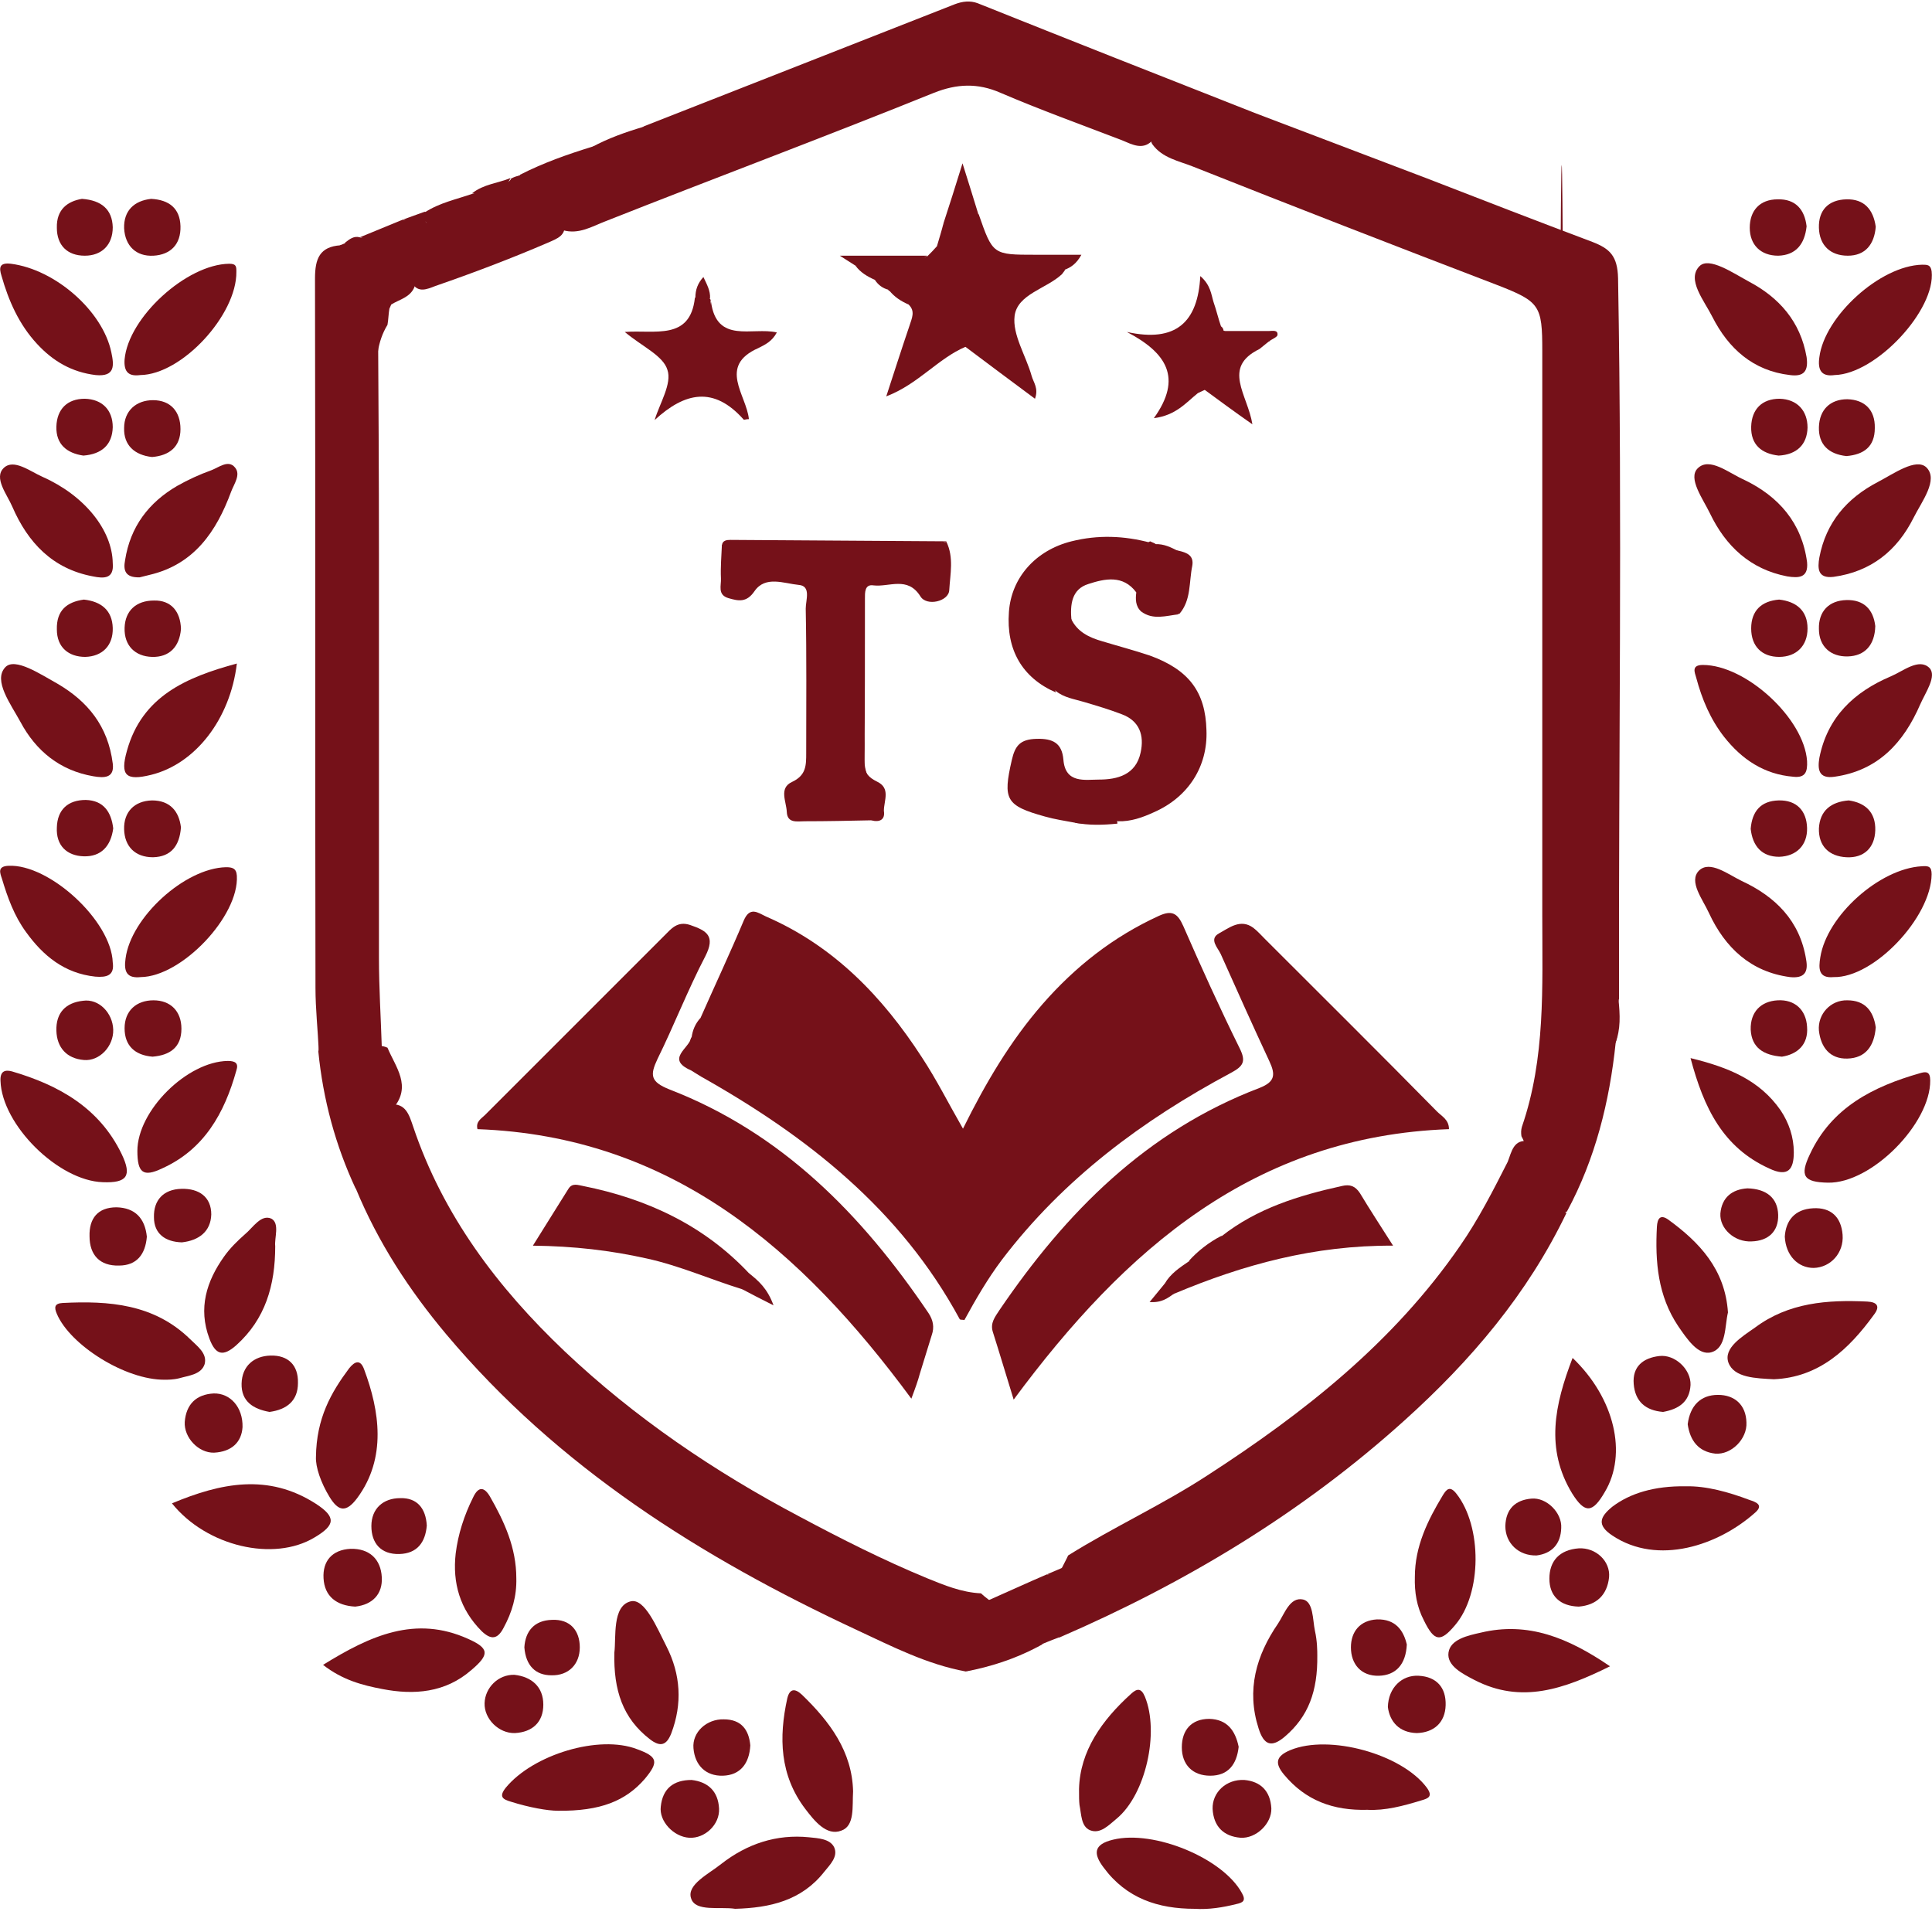 <svg width="224" height="222" viewBox="0 0 224 222" fill="none" xmlns="http://www.w3.org/2000/svg">
<path d="M145.535 13.116C152.18 15.642 158.825 18.169 165.47 20.695C171.841 23.166 178.211 25.637 184.637 28.054C186.614 28.823 187.547 29.646 187.602 32.282C188.097 60.126 187.657 87.97 187.712 115.813C187.218 117.461 187.877 119.218 187.328 120.866C186.614 127.73 184.966 134.375 181.671 140.471C179.365 141.405 178.76 139.593 177.882 138.165C176.728 136.188 177.552 133.716 176.399 131.739C176.344 131.355 176.344 131.025 176.454 130.641C179.2 122.678 178.815 114.44 178.815 106.202C178.815 84.345 178.815 62.542 178.815 40.685C178.815 35.413 178.541 34.974 173.598 33.051C161.846 28.548 150.093 23.99 138.341 19.322C136.693 18.663 134.771 18.333 133.618 16.741C133.233 16.191 133.563 15.423 133.233 14.928C132.409 13.885 131.97 12.787 133.014 11.798C134.057 10.809 135.265 10.15 136.913 10.425C138.89 10.755 140.153 12.292 142.02 12.841C143.723 13.336 145.26 14.379 146.304 14.873C144.931 14.214 144.931 14.214 145.535 13.116Z" fill="#751119"/>
<path d="M120.822 190.667C120.602 190.776 120.437 190.886 120.218 190.996C117.307 191.381 114.671 192.699 111.98 193.797C107.477 192.973 103.413 190.886 99.294 188.964C81.281 180.562 64.695 170.127 51.735 154.695C47.451 149.588 43.826 144.041 41.245 137.78C40.641 133.771 43.332 131.08 45.199 128.06C47.067 127.84 47.451 129.323 47.89 130.586C51.35 140.911 57.721 149.313 65.464 156.672C73.592 164.361 82.818 170.621 92.704 175.839C97.536 178.42 102.424 180.891 107.477 182.978C109.509 183.802 111.486 184.626 113.737 184.735C115.769 186.603 118.35 187.536 120.712 188.854C120.932 189.019 121.041 189.239 121.151 189.513C121.206 189.953 121.041 190.337 120.822 190.667Z" fill="#751119"/>
<path d="M145.535 13.116C145.48 15.038 147.073 14.544 148.116 14.873C148.885 15.148 149.764 15.258 149.929 16.246C149.984 16.466 149.819 16.851 149.654 16.96C148.885 17.4 148.171 16.96 147.677 16.466C145.59 14.544 142.625 15.093 140.318 13.83C139.824 13.555 139.11 13.555 138.835 13.171C137.078 10.37 135.375 12.073 133.563 13.006C133.947 14.214 135.87 13.995 135.485 15.477C135.32 16.191 134.387 15.972 133.783 16.082C132.629 17.564 131.256 16.741 130.048 16.246C125.325 14.434 120.602 12.732 115.989 10.755C113.353 9.601 110.937 9.711 108.301 10.755C95.669 15.862 82.874 20.64 70.242 25.637C68.65 26.241 67.112 27.23 65.245 26.681C64.696 26.461 64.311 26.132 63.872 25.747C62.993 24.814 61.675 24.319 61.181 23.001C61.181 22.013 60.082 21.354 60.302 20.255C62.993 18.882 65.794 17.894 68.65 17.015C70.737 16.521 72.878 16.137 74.636 14.654C86.663 9.931 98.69 5.208 110.717 0.485C111.596 0.155 112.474 0.045 113.353 0.375C124.062 4.659 134.771 8.887 145.535 13.116Z" fill="#751119"/>
<path d="M177.332 132.343C178.101 132.783 178.156 131.52 178.98 131.794C177.552 135.419 178.541 138.33 181.616 140.636C177.113 150.027 170.523 157.771 162.834 164.69C150.972 175.399 137.462 183.527 122.854 189.843C122.14 189.568 121.316 190.282 120.712 189.513C120.163 189.019 119.778 188.415 119.998 187.646C120.053 187.371 120.163 187.152 120.382 186.932C121.096 186.438 122.085 186.218 122.249 185.12C122.359 184.9 122.524 184.681 122.744 184.516C123.677 183.747 124.831 184.351 125.874 184.131C126.972 183.857 127.796 183.308 128.51 182.429C127.302 183.802 125.819 184.516 123.952 184.076C123.348 184.076 122.908 183.857 122.689 183.308C122.744 182.209 123.403 181.33 123.842 180.342C129.114 177.047 134.771 174.466 139.988 171.061C151.191 163.812 161.571 155.629 169.259 144.48C171.401 141.405 173.104 138.055 174.806 134.705C175.246 133.607 175.465 131.959 177.332 132.343Z" fill="#751119"/>
<path d="M40.037 28.109C40.531 27.724 41.026 27.34 41.685 27.505C42.234 27.724 42.728 27.45 43.277 27.395C46.188 26.955 47.506 27.944 47.781 30.855C47.836 31.678 48.275 32.447 48.055 33.271C47.561 34.479 46.353 34.699 45.364 35.303C45.309 35.468 45.199 35.632 45.145 35.797C45.035 36.456 45.035 37.06 44.925 37.664C43.717 39.642 43.607 41.783 43.607 43.98C43.607 66.387 43.607 88.793 43.607 111.2C43.607 112.188 43.607 113.232 43.607 114.22C43.552 115.868 42.838 116.857 41.026 116.472C40.696 116.362 40.422 116.143 40.147 115.868C39.543 114.55 39.763 113.177 39.763 111.804C39.763 89.452 39.763 67.101 39.763 44.749C39.763 42.772 39.927 40.74 38.884 38.873C38.609 38.488 38.335 38.159 38.005 37.829C37.676 37.555 37.401 37.225 37.181 36.841C36.962 36.182 37.072 35.523 37.072 34.864C37.895 33.326 38.335 31.569 39.653 30.305C40.367 29.701 39.763 28.823 40.037 28.109Z" fill="#751119"/>
<path d="M11.919 137.066C6.757 136.902 0.222 130.421 0.057 125.314C0.002 124.216 0.551 123.996 1.375 124.216C6.812 125.808 11.535 128.444 14.116 133.826C15.324 136.353 14.72 137.176 11.919 137.066Z" fill="#751119"/>
<path d="M211.931 137.121C209.13 137.067 208.636 136.353 209.844 133.826C212.37 128.389 217.203 125.973 222.585 124.435C223.299 124.216 223.793 124.216 223.793 125.259C223.848 130.257 216.984 137.231 211.931 137.121Z" fill="#751119"/>
<path d="M19.113 159.967C14.555 160.022 8.13 155.958 6.592 152.334C6.262 151.565 6.317 151.126 7.251 151.071C12.633 150.796 17.85 151.181 22.024 155.244C22.848 156.068 24.056 156.892 23.727 158.155C23.342 159.363 21.914 159.473 20.761 159.803C20.102 159.967 19.443 159.967 19.113 159.967Z" fill="#751119"/>
<path d="M205.671 159.913C203.584 159.803 201.057 159.748 200.398 157.99C199.794 156.288 201.991 154.97 203.474 153.926C207.373 151.016 211.876 150.686 216.489 150.906C217.643 150.961 218.027 151.455 217.258 152.444C214.348 156.453 210.888 159.693 205.671 159.913Z" fill="#751119"/>
<path d="M19.937 174.301C25.593 171.939 31.085 170.786 36.632 174.356C38.993 175.894 38.884 176.827 36.467 178.255C31.744 181.111 23.946 179.298 19.937 174.301Z" fill="#751119"/>
<path d="M195.456 172.324C197.817 172.269 200.398 172.983 202.87 173.917C203.529 174.136 204.517 174.466 203.529 175.345C199.245 179.189 192.216 181.55 186.943 178.036C185.131 176.827 185.461 175.894 186.943 174.686C188.975 173.148 191.776 172.269 195.456 172.324Z" fill="#751119"/>
<path d="M37.456 193.028C42.948 189.623 48.165 187.262 54.261 190.008C56.732 191.106 56.787 191.82 54.645 193.632C51.625 196.268 48 196.543 44.321 195.829C42.014 195.39 39.708 194.786 37.456 193.028Z" fill="#751119"/>
<path d="M186.669 193.193C181.342 195.829 176.399 197.586 170.962 194.786C169.589 194.072 167.722 193.138 167.942 191.6C168.161 190.063 170.193 189.623 171.676 189.294C177.168 187.976 181.836 189.898 186.669 193.193Z" fill="#751119"/>
<path d="M64.695 209.943C63.487 209.943 61.345 209.559 59.258 208.9C58.325 208.625 57.775 208.35 58.654 207.252C61.839 203.408 69.473 201.101 73.866 202.804C76.283 203.682 76.393 204.286 74.745 206.264C72.548 208.79 69.638 209.998 64.695 209.943Z" fill="#751119"/>
<path d="M158.55 209.833C154.541 209.943 151.356 208.735 148.885 205.769C147.786 204.451 147.896 203.627 149.599 202.913C154.102 201.046 162.505 203.353 165.415 207.252C166.184 208.295 165.58 208.515 164.811 208.735C162.669 209.394 160.582 209.943 158.55 209.833Z" fill="#751119"/>
<path d="M138.506 221.311C134.277 221.311 130.597 220.103 127.961 216.533C126.753 214.941 126.753 213.842 129.06 213.293C133.783 212.14 141.801 215.435 143.997 219.499C144.492 220.377 144.107 220.597 143.338 220.762C141.801 221.146 140.153 221.421 138.506 221.311Z" fill="#751119"/>
<path d="M207.537 43.486C203.254 42.992 200.398 40.41 198.531 36.731C197.597 34.864 195.51 32.392 197.048 30.855C198.146 29.756 200.892 31.623 202.705 32.612C206.274 34.479 208.746 37.28 209.46 41.399C209.679 42.992 209.185 43.706 207.537 43.486Z" fill="#751119"/>
<path d="M85.235 221.311C83.478 221.036 80.622 221.695 80.128 220.103C79.578 218.51 82.215 217.247 83.642 216.094C86.608 213.787 90.013 212.634 93.802 213.018C94.846 213.128 96.219 213.183 96.713 214.172C97.207 215.27 96.219 216.204 95.56 217.027C92.924 220.377 89.244 221.201 85.235 221.311Z" fill="#751119"/>
<path d="M13.072 88.519C13.292 90.221 12.084 90.221 10.82 90.001C6.976 89.342 4.175 87.091 2.363 83.686C1.265 81.654 -0.822 78.908 0.606 77.37C1.704 76.162 4.725 78.194 6.702 79.292C10.161 81.324 12.523 84.18 13.072 88.519Z" fill="#751119"/>
<path d="M16.312 113.287C14.72 113.452 14.335 112.683 14.555 111.145C15.159 106.367 21.42 100.656 26.198 100.546C26.912 100.546 27.406 100.656 27.461 101.534C27.735 106.202 21.09 113.232 16.312 113.287Z" fill="#751119"/>
<path d="M13.072 65.288C13.237 67.101 12.084 67.101 10.766 66.826C6.098 65.948 3.242 62.927 1.43 58.753C0.825 57.325 -0.767 55.403 0.441 54.25C1.594 53.151 3.462 54.634 4.944 55.293C9.777 57.435 13.017 61.444 13.072 65.288Z" fill="#751119"/>
<path d="M16.203 66.936C14.5 66.991 14.28 66.112 14.5 64.959C15.104 61.059 17.246 58.259 20.541 56.337C21.804 55.623 23.122 55.019 24.495 54.524C25.374 54.195 26.472 53.261 27.241 54.195C27.955 55.019 27.131 56.117 26.802 56.996C25.099 61.609 22.518 65.453 17.301 66.661C16.862 66.771 16.422 66.881 16.203 66.936Z" fill="#751119"/>
<path d="M209.515 65.179C209.68 66.991 208.581 67.046 207.208 66.826C202.925 66.002 200.069 63.311 198.257 59.522C197.433 57.819 195.676 55.458 196.829 54.305C198.202 52.932 200.453 54.854 202.211 55.623C206.22 57.545 208.911 60.62 209.515 65.179Z" fill="#751119"/>
<path d="M207.538 113.287C202.979 112.683 200.014 109.882 198.147 105.873C197.433 104.28 195.73 102.193 196.993 100.93C198.256 99.722 200.343 101.37 201.936 102.139C205.835 103.951 208.691 106.752 209.405 111.255C209.679 112.738 209.185 113.452 207.538 113.287Z" fill="#751119"/>
<path d="M212.59 66.881C210.723 67.101 210.723 65.892 210.942 64.629C211.711 60.565 214.128 57.765 217.697 55.897C219.51 54.964 222.146 53.042 223.354 54.195C224.782 55.623 222.805 58.149 221.871 60.016C219.949 63.861 216.929 66.277 212.59 66.881Z" fill="#751119"/>
<path d="M207.922 90.056C204.517 89.782 201.936 88.025 199.904 85.443C198.312 83.411 197.323 81.05 196.664 78.579C196.499 77.975 196.06 77.096 197.433 77.096C202.431 77.096 209.186 83.302 209.515 88.244C209.57 89.452 209.35 90.221 207.922 90.056Z" fill="#751119"/>
<path d="M11.095 43.486C8.349 43.156 6.153 41.893 4.285 39.861C2.199 37.609 0.99 34.864 0.167 31.953C-0.108 31.074 -0.108 30.415 1.265 30.58C6.427 31.239 11.919 36.072 12.908 40.85C13.237 42.387 13.347 43.705 11.095 43.486Z" fill="#751119"/>
<path d="M212.7 90.056C210.833 90.331 210.723 89.178 210.943 87.86C211.876 83.137 214.952 80.226 219.235 78.414C220.663 77.81 222.476 76.272 223.684 77.425C224.617 78.359 223.244 80.281 222.64 81.654C220.718 86.102 217.753 89.343 212.7 90.056Z" fill="#751119"/>
<path d="M16.257 43.486C14.994 43.651 14.335 43.211 14.445 41.674C14.884 36.786 21.639 30.635 26.582 30.58C27.406 30.58 27.406 30.91 27.406 31.514C27.461 36.511 21.09 43.431 16.257 43.486Z" fill="#751119"/>
<path d="M13.072 111.585C13.292 113.122 12.358 113.342 11.04 113.232C7.471 112.848 4.999 110.816 3.022 108.07C1.649 106.203 0.88 104.061 0.221 101.864C0.002 101.205 -0.328 100.436 0.99 100.381C5.713 100.162 12.908 106.752 13.072 111.585Z" fill="#751119"/>
<path d="M212.59 113.287C210.833 113.452 210.833 112.298 211.052 110.98C211.821 106.147 217.917 100.711 222.805 100.436C223.574 100.381 223.958 100.436 223.958 101.37C223.903 106.367 217.258 113.397 212.59 113.287Z" fill="#751119"/>
<path d="M27.461 76.931C26.692 83.411 22.628 88.574 17.521 89.837C14.61 90.551 13.896 89.947 14.72 87.036C16.477 80.721 21.585 78.524 27.461 76.931Z" fill="#751119"/>
<path d="M212.7 43.486C211.162 43.706 210.723 42.882 210.943 41.399C211.547 36.676 217.972 30.8 222.86 30.69C223.464 30.69 223.849 30.69 223.958 31.459C224.453 35.907 217.533 43.376 212.7 43.486Z" fill="#751119"/>
<path d="M98.909 207.691C98.799 209.449 99.129 211.7 97.536 212.249C95.834 212.908 94.406 211.096 93.362 209.723C90.397 205.824 90.287 201.431 91.276 196.927C91.55 195.774 92.154 195.719 92.978 196.488C96.218 199.618 98.799 203.078 98.909 207.691Z" fill="#751119"/>
<path d="M47.78 32.832C46.737 32.612 45.694 32.392 44.65 32.173C44.705 31.953 44.65 31.678 44.705 31.623C45.364 31.074 46.792 30.8 46.517 29.921C46.298 29.207 45.089 28.713 44.266 28.273C43.497 27.889 42.563 27.779 41.739 27.505C43.387 26.846 45.035 26.132 46.682 25.473C47.506 25.747 48.494 24.924 49.263 25.692C49.648 25.967 49.867 26.296 49.922 26.955C49.922 26.241 49.538 25.912 49.208 25.582C49.044 25.198 49.098 24.869 49.263 24.539V24.594C51.24 24.209 53.272 23.825 54.865 22.397L54.81 22.452C55.798 22.178 56.732 21.958 57.776 22.013C58.05 22.068 58.27 22.233 58.489 22.397C58.984 23.166 58.819 23.935 58.434 24.374C60.467 22.782 62.608 24.209 64.805 24.704C65.025 25.088 65.189 25.473 65.409 25.802C65.739 27.285 64.585 27.669 63.597 28.109C59.258 29.976 54.92 31.623 50.471 33.161C49.483 33.546 48.494 33.985 47.78 32.832Z" fill="#751119"/>
<path d="M125.105 207.417C125.215 203.023 127.742 199.454 131.146 196.378C131.805 195.774 132.3 195.664 132.739 196.708C134.442 200.827 132.849 208.076 129.444 210.877C128.565 211.591 127.577 212.689 126.369 212.195C125.325 211.755 125.38 210.327 125.16 209.284C125.105 208.79 125.105 208.35 125.105 207.417Z" fill="#751119"/>
<path d="M45.584 128.499C44.156 131.629 42.728 134.705 41.245 137.835C38.884 132.783 37.456 127.456 36.907 121.909C37.126 121.03 36.907 120.097 37.071 119.163C37.675 117.845 38.06 116.362 39.433 115.538C39.872 115.429 40.257 115.538 40.531 115.868C42.343 117.021 41.245 118.559 41.026 120.097C40.861 120.316 41.465 120.097 41.135 119.987C40.971 119.932 41.026 119.877 41.19 119.712C42.563 118.12 43.387 119.602 43.332 120.481C43.167 123.062 43.717 125.698 43.002 127.565C43.717 126.577 43.112 124.71 43.277 122.952C43.387 121.909 43.332 120.811 44.925 121.47C45.858 123.721 47.78 125.918 45.584 128.499Z" fill="#751119"/>
<path d="M59.863 182.978C59.918 185.065 59.368 186.932 58.38 188.745C57.666 190.117 56.897 190.117 55.854 189.129C53.327 186.603 52.449 183.527 52.833 180.122C53.108 177.871 53.822 175.674 54.865 173.587C55.469 172.324 56.128 172.379 56.787 173.477C58.49 176.443 59.863 179.463 59.863 182.978Z" fill="#751119"/>
<path d="M152.73 191.93C152.784 196.104 151.686 199.014 148.995 201.321C147.402 202.694 146.524 202.309 145.92 200.387C144.492 195.939 145.645 191.93 148.171 188.25C148.94 187.097 149.544 185.12 151.082 185.449C152.29 185.724 152.18 187.756 152.455 189.074C152.73 190.282 152.73 191.49 152.73 191.93Z" fill="#751119"/>
<path d="M71.231 191.6C71.45 189.843 70.956 186.218 73.098 185.669C74.745 185.23 76.173 188.745 77.272 190.886C78.919 194.127 79.139 197.532 77.821 200.991C77.272 202.364 76.558 202.584 75.349 201.65C72.219 199.234 71.121 195.994 71.231 191.6Z" fill="#751119"/>
<path d="M164.043 182.813C164.043 179.299 165.525 176.278 167.283 173.367C167.722 172.654 168.107 172.214 168.875 173.203C171.841 176.992 171.841 184.736 168.711 188.415C167.008 190.447 166.294 190.337 165.086 187.866C164.262 186.273 163.988 184.626 164.043 182.813Z" fill="#751119"/>
<path d="M36.632 168.919C36.687 164.416 38.389 161.45 40.476 158.649C41.135 157.826 41.794 157.551 42.234 158.814C43.991 163.537 44.87 169.029 41.41 173.697C40.092 175.454 39.213 175.18 38.225 173.587C37.181 171.885 36.577 170.072 36.632 168.919Z" fill="#751119"/>
<path d="M182.33 157.441C187.218 162.109 188.701 168.59 186.065 172.983C184.637 175.454 183.758 175.509 182.275 173.148C179.145 167.986 180.243 162.878 182.33 157.441Z" fill="#751119"/>
<path d="M31.909 144.481C31.909 149.039 30.756 152.938 27.406 155.958C25.868 157.331 24.989 157.112 24.275 155.19C22.957 151.675 23.946 148.544 25.978 145.689C26.637 144.755 27.515 143.876 28.394 143.108C29.328 142.339 30.261 140.746 31.47 141.295C32.458 141.844 31.799 143.547 31.909 144.481Z" fill="#751119"/>
<path d="M200.343 152.169C199.959 153.762 200.178 156.288 198.421 156.782C196.883 157.221 195.565 155.189 194.577 153.762C192.215 150.247 191.886 146.293 192.105 142.229C192.16 141.295 192.49 140.746 193.423 141.405C197.048 144.041 200.014 147.171 200.343 152.169Z" fill="#751119"/>
<path d="M15.928 133.442C15.928 128.774 21.695 123.062 26.418 123.008C27.296 123.008 27.681 123.282 27.406 124.106C26.033 129.049 23.672 133.277 18.784 135.474C16.587 136.517 15.928 135.968 15.928 133.442Z" fill="#751119"/>
<path d="M196.005 122.678C200.508 123.776 204.023 125.259 206.439 128.719C207.428 130.202 207.977 131.849 207.977 133.607C207.977 135.584 207.318 136.517 205.121 135.474C199.794 133.057 197.543 128.499 196.005 122.678Z" fill="#751119"/>
<path d="M37.346 119.163C37.236 120.097 37.071 120.976 36.962 121.909C36.852 119.438 36.577 116.966 36.577 114.55C36.522 87.146 36.577 59.687 36.522 32.283C36.522 29.976 37.071 28.603 39.488 28.438C39.982 28.933 40.202 29.646 39.708 30.141C38.499 31.459 38.389 33.271 37.401 34.644C37.401 35.358 37.401 36.127 37.401 36.841C38.28 37.719 38.225 38.818 38.225 39.916C38.28 65.179 38.17 90.496 38.28 115.758C38.17 116.966 37.95 118.12 37.346 119.163Z" fill="#751119"/>
<path d="M195.675 165.13C195.95 162.988 197.158 161.725 199.19 161.725C201.112 161.725 202.43 162.878 202.485 164.91C202.595 166.832 200.728 168.699 198.861 168.535C196.939 168.315 195.95 167.052 195.675 165.13Z" fill="#751119"/>
<path d="M206.933 143.382C207.043 141.57 208.032 140.197 210.229 140.087C212.261 139.977 213.469 141.076 213.634 143.162C213.798 145.249 212.261 146.952 210.283 147.007C208.471 147.007 207.043 145.579 206.933 143.382Z" fill="#751119"/>
<path d="M183.044 186.273C180.903 186.218 179.639 185.065 179.639 183.033C179.639 180.946 180.848 179.683 183.044 179.518C185.021 179.408 186.724 181.001 186.559 182.868C186.339 184.955 185.076 186.108 183.044 186.273Z" fill="#751119"/>
<path d="M13.127 119.383C13.182 121.305 11.534 123.062 9.722 122.898C7.745 122.733 6.592 121.47 6.537 119.493C6.482 117.406 7.635 116.253 9.612 116.033C11.479 115.758 13.072 117.461 13.127 119.383Z" fill="#751119"/>
<path d="M41.19 186.273C38.993 186.163 37.62 185.065 37.511 182.978C37.401 181.001 38.499 179.683 40.641 179.573C42.838 179.518 44.156 180.781 44.266 182.868C44.375 184.79 43.222 186.053 41.19 186.273Z" fill="#751119"/>
<path d="M59.643 194.181C61.62 194.401 62.993 195.554 62.993 197.641C62.993 199.673 61.73 200.827 59.698 200.936C57.83 200.991 56.128 199.289 56.183 197.477C56.238 195.664 57.775 194.127 59.643 194.181Z" fill="#751119"/>
<path d="M28.12 165.459C28.01 167.217 26.857 168.315 24.825 168.425C23.013 168.48 21.31 166.667 21.42 164.855C21.585 162.823 22.738 161.67 24.77 161.56C26.692 161.505 28.175 163.153 28.12 165.459Z" fill="#751119"/>
<path d="M17.026 143.382C16.861 145.414 15.873 146.732 13.786 146.732C11.589 146.787 10.381 145.524 10.381 143.327C10.326 141.295 11.315 139.977 13.511 139.977C15.653 140.032 16.806 141.24 17.026 143.382Z" fill="#751119"/>
<path d="M217.478 119.108C217.313 121.25 216.325 122.678 214.183 122.733C212.151 122.788 211.107 121.415 210.888 119.493C210.723 117.571 212.261 115.923 214.183 115.978C216.215 115.978 217.203 117.186 217.478 119.108Z" fill="#751119"/>
<path d="M144.272 206.373C146.139 206.538 147.292 207.636 147.402 209.668C147.457 211.426 145.645 213.183 143.832 213.073C141.855 212.909 140.702 211.755 140.592 209.723C140.537 207.801 142.185 206.264 144.272 206.373Z" fill="#751119"/>
<path d="M80.182 206.373C82.105 206.593 83.258 207.691 83.368 209.668C83.478 211.536 81.72 213.183 79.908 213.073C78.096 212.963 76.393 211.151 76.613 209.449C76.832 207.362 78.096 206.373 80.182 206.373Z" fill="#751119"/>
<path d="M160.912 197.916C160.967 195.664 162.56 194.181 164.482 194.291C166.569 194.401 167.667 195.664 167.612 197.696C167.557 199.728 166.239 200.881 164.262 200.936C162.23 200.881 161.132 199.618 160.912 197.916Z" fill="#751119"/>
<path d="M17.685 122.513C15.653 122.348 14.445 121.25 14.445 119.218C14.445 117.186 15.818 115.978 17.795 115.978C19.772 115.978 21.035 117.241 21.035 119.273C21.035 121.47 19.662 122.348 17.685 122.513Z" fill="#751119"/>
<path d="M17.521 23.056C19.608 23.166 20.871 24.154 20.926 26.241C20.98 28.328 19.772 29.536 17.795 29.646C15.763 29.756 14.5 28.493 14.39 26.461C14.335 24.429 15.544 23.276 17.521 23.056Z" fill="#751119"/>
<path d="M206.604 122.513C204.462 122.348 203.089 121.47 202.98 119.383C202.925 117.351 204.133 116.088 206.11 115.978C208.087 115.868 209.405 117.076 209.515 119.053C209.68 121.14 208.362 122.238 206.604 122.513Z" fill="#751119"/>
<path d="M217.478 26.296C217.313 28.328 216.27 29.646 214.238 29.646C212.206 29.646 210.943 28.438 210.888 26.406C210.833 24.374 211.986 23.166 214.073 23.111C216.16 23.056 217.203 24.319 217.478 26.296Z" fill="#751119"/>
<path d="M143.613 202.529C143.393 204.561 142.405 205.879 140.318 205.879C138.286 205.879 137.023 204.616 137.023 202.584C137.023 200.607 138.121 199.289 140.208 199.289C142.295 199.344 143.229 200.662 143.613 202.529Z" fill="#751119"/>
<path d="M206.22 52.822C204.243 52.602 202.98 51.559 203.035 49.472C203.09 47.44 204.298 46.232 206.33 46.232C208.362 46.287 209.57 47.605 209.57 49.582C209.515 51.559 208.307 52.712 206.22 52.822Z" fill="#751119"/>
<path d="M214.073 52.877C212.041 52.657 210.833 51.559 210.888 49.527C210.943 47.495 212.206 46.287 214.183 46.287C216.16 46.342 217.423 47.495 217.368 49.637C217.368 51.778 216.105 52.712 214.073 52.877Z" fill="#751119"/>
<path d="M17.63 52.987C15.598 52.767 14.335 51.614 14.39 49.637C14.39 47.605 15.818 46.397 17.74 46.397C19.772 46.397 20.925 47.715 20.925 49.746C20.925 51.779 19.662 52.822 17.63 52.987Z" fill="#751119"/>
<path d="M9.502 23.056C11.809 23.221 13.017 24.319 13.072 26.351C13.072 28.383 11.809 29.646 9.832 29.646C7.8 29.646 6.592 28.438 6.592 26.406C6.537 24.264 7.855 23.331 9.502 23.056Z" fill="#751119"/>
<path d="M31.25 163.702C29.383 163.372 27.955 162.494 28.01 160.407C28.065 158.375 29.438 157.222 31.36 157.167C33.392 157.112 34.6 158.265 34.545 160.352C34.545 162.384 33.282 163.427 31.25 163.702Z" fill="#751119"/>
<path d="M192.82 163.702C190.788 163.537 189.579 162.494 189.415 160.462C189.25 158.43 190.513 157.441 192.38 157.221C194.192 157.002 196.06 158.759 196.005 160.571C195.895 162.548 194.632 163.372 192.82 163.702Z" fill="#751119"/>
<path d="M214.348 92.802C216.27 93.077 217.478 94.175 217.423 96.262C217.368 98.294 216.105 99.502 214.073 99.392C212.096 99.283 210.833 98.129 210.888 96.043C210.998 94.01 212.261 92.967 214.348 92.802Z" fill="#751119"/>
<path d="M9.667 52.822C7.745 52.547 6.482 51.504 6.537 49.472C6.592 47.44 7.8 46.232 9.832 46.232C11.864 46.287 13.072 47.55 13.072 49.527C13.018 51.559 11.809 52.657 9.667 52.822Z" fill="#751119"/>
<path d="M209.46 26.241C209.24 28.328 208.197 29.591 206.165 29.646C204.133 29.646 202.87 28.383 202.87 26.406C202.87 24.429 204.023 23.111 206.11 23.111C208.197 23.056 209.24 24.319 209.46 26.241Z" fill="#751119"/>
<path d="M13.127 96.043C12.853 98.129 11.699 99.338 9.722 99.283C7.745 99.228 6.482 98.02 6.592 95.933C6.647 93.901 7.855 92.748 9.942 92.748C12.029 92.802 12.908 94.175 13.127 96.043Z" fill="#751119"/>
<path d="M217.423 72.592C217.368 74.789 216.215 76.052 214.238 76.107C212.261 76.162 210.888 74.954 210.888 72.922C210.833 70.89 212.041 69.627 214.073 69.572C216.105 69.517 217.203 70.67 217.423 72.592Z" fill="#751119"/>
<path d="M206.275 69.517C208.252 69.737 209.57 70.78 209.57 72.867C209.57 74.899 208.252 76.162 206.275 76.162C204.298 76.162 203.035 74.954 203.035 72.867C203.035 70.78 204.243 69.682 206.275 69.517Z" fill="#751119"/>
<path d="M20.981 72.922C20.816 75.009 19.608 76.217 17.631 76.162C15.653 76.107 14.39 74.844 14.445 72.812C14.5 70.78 15.818 69.627 17.85 69.627C19.827 69.572 20.926 70.89 20.981 72.922Z" fill="#751119"/>
<path d="M9.722 69.517C11.754 69.737 13.017 70.78 13.072 72.812C13.127 74.844 11.864 76.107 9.887 76.162C7.965 76.162 6.592 75.064 6.592 72.977C6.537 70.78 7.745 69.792 9.722 69.517Z" fill="#751119"/>
<path d="M86.992 202.364C86.882 204.451 85.839 205.824 83.807 205.879C81.83 205.934 80.567 204.671 80.402 202.694C80.237 200.827 81.939 199.289 83.917 199.344C85.948 199.344 86.827 200.552 86.992 202.364Z" fill="#751119"/>
<path d="M202.979 96.098C203.144 94.066 204.133 92.857 206.22 92.802C208.307 92.748 209.46 94.011 209.515 95.988C209.57 97.965 208.307 99.283 206.275 99.338C204.298 99.338 203.199 98.13 202.979 96.098Z" fill="#751119"/>
<path d="M163.109 190.667C162.999 192.973 161.846 194.236 159.869 194.291C157.837 194.346 156.629 192.973 156.629 190.996C156.629 189.184 157.672 187.866 159.649 187.756C161.791 187.701 162.725 189.019 163.109 190.667Z" fill="#751119"/>
<path d="M20.98 95.933C20.816 98.075 19.827 99.338 17.74 99.392C15.653 99.392 14.445 98.129 14.39 96.152C14.335 94.175 15.544 92.857 17.631 92.802C19.717 92.802 20.761 94.065 20.98 95.933Z" fill="#751119"/>
<path d="M178.156 180.342C176.069 180.397 174.532 178.914 174.532 176.937C174.587 174.96 175.685 173.917 177.552 173.752C179.31 173.587 181.122 175.399 181.012 177.157C180.957 179.024 179.914 180.122 178.156 180.342Z" fill="#751119"/>
<path d="M202.595 137.78C204.792 137.835 206.11 138.879 206.165 140.856C206.22 142.778 205.011 143.876 203.089 143.931C201.112 144.041 199.355 142.448 199.465 140.691C199.629 138.824 200.838 137.89 202.595 137.78Z" fill="#751119"/>
<path d="M60.796 190.996C60.906 189.129 61.949 187.866 63.981 187.811C66.123 187.701 67.222 189.074 67.222 190.996C67.222 192.973 65.903 194.291 63.926 194.236C62.114 194.236 60.961 193.138 60.796 190.996Z" fill="#751119"/>
<path d="M21.09 144.041C19.168 143.986 17.85 143.052 17.85 141.13C17.795 139.153 18.948 137.89 21.035 137.835C23.067 137.78 24.495 138.769 24.495 140.801C24.44 142.778 23.067 143.821 21.09 144.041Z" fill="#751119"/>
<path d="M49.483 176.882C49.318 178.804 48.385 180.122 46.298 180.177C44.156 180.232 43.058 178.914 43.058 176.937C43.058 174.905 44.431 173.697 46.408 173.697C48.33 173.642 49.373 174.85 49.483 176.882Z" fill="#751119"/>
<path d="M37.346 34.644C36.852 32.173 37.895 30.196 39.433 28.438C39.652 28.328 39.872 28.273 40.092 28.164C40.806 28.603 41.52 28.933 42.179 29.427C42.783 29.921 42.838 30.855 42.179 30.965C39.762 31.239 39.323 33.985 37.346 34.644Z" fill="#751119"/>
<path d="M111.98 193.797C114.506 192.259 116.923 190.337 120.218 190.996C117.582 192.369 114.836 193.248 111.98 193.797Z" fill="#751119"/>
<path d="M60.302 20.31C61.181 20.914 62.224 21.409 62.608 22.562C61.126 23.55 59.698 24.264 58.215 22.562C57.282 21.244 59.094 21.409 59.258 20.695C59.588 20.53 59.917 20.42 60.302 20.31Z" fill="#751119"/>
<path d="M74.581 14.709C73.263 17.18 70.956 17.18 68.594 17.07C70.517 16.027 72.549 15.313 74.581 14.709Z" fill="#751119"/>
<path d="M54.81 22.452C53.437 24.429 51.515 24.978 49.209 24.649C50.966 23.495 52.943 23.111 54.81 22.452Z" fill="#751119"/>
<path d="M59.203 20.64C58.874 21.244 58.49 21.903 58.16 22.507C57.007 22.452 55.908 22.452 54.755 22.397C56.073 21.354 57.721 21.244 59.203 20.64Z" fill="#751119"/>
<path d="M187.273 120.975C187.053 119.273 186.998 117.57 187.657 115.923C187.822 117.625 187.932 119.328 187.273 120.975Z" fill="#751119"/>
<path d="M49.373 25.857C48.495 25.747 47.561 25.637 46.682 25.473C47.561 25.143 48.385 24.869 49.263 24.539C49.318 24.978 49.318 25.418 49.373 25.857Z" fill="#751119"/>
<path d="M120.767 189.458C121.481 189.568 122.195 189.678 122.909 189.788C122.195 190.063 121.481 190.337 120.822 190.612C120.767 190.282 120.767 189.843 120.767 189.458Z" fill="#751119"/>
<path d="M181.067 131.135C181.188 131.135 181.287 106.056 181.287 75.118C181.287 44.181 181.188 19.102 181.067 19.102C180.946 19.102 180.847 44.181 180.847 75.118C180.847 106.056 180.946 131.135 181.067 131.135Z" fill="#751119"/>
<path d="M113.682 185.779C114.012 185.724 114.286 185.614 114.616 185.559C116.977 185.01 119.009 185.834 120.822 187.262C120.822 187.976 120.822 188.744 120.822 189.458C118.076 188.909 115.604 187.866 113.682 185.779Z" fill="#751119"/>
<path d="M58.16 22.562C59.643 22.562 61.071 22.562 62.553 22.562C62.389 24.209 64.64 23.386 64.75 24.759C61.949 24.539 59.368 24.869 56.952 26.461C56.183 26.955 55.029 27.45 54.535 26.461C54.041 25.527 55.249 25.143 55.908 24.814C56.952 24.319 57.775 23.66 58.16 22.562Z" fill="#751119"/>
<path d="M120.767 187.262C118.46 187.591 116.648 186.163 114.561 185.559C116.812 184.571 119.064 183.527 121.371 182.539C121.865 182.758 122.524 182.319 122.963 182.923C123.348 183.088 123.677 183.253 124.062 183.472C124.336 184.461 123.128 184.406 122.963 185.12C122.249 185.834 121.48 186.548 120.767 187.262Z" fill="#751119"/>
<path d="M122.964 185.065C123.348 184.516 123.678 183.967 124.062 183.418C126.039 183.033 127.851 182.209 129.554 181.056C130.323 180.562 131.586 180.232 131.915 181.111C132.3 182.045 131.146 182.484 130.268 182.868C127.906 183.857 125.764 185.504 122.964 185.065Z" fill="#751119"/>
<path d="M120.767 187.262C120.273 186.713 119.779 186.108 119.229 185.504C120.492 184.736 121.756 185.23 122.964 185.065C124.447 188.031 122.03 187.097 120.767 187.262Z" fill="#751119"/>
<path d="M122.964 182.923C122.415 182.813 121.92 182.704 121.371 182.539C122.415 182.099 123.458 181.66 124.501 181.166C124.611 182.319 123.733 182.539 122.964 182.923Z" fill="#751119"/>
<path d="M43.827 36.841C43.882 45.957 43.936 55.074 43.936 64.19C43.936 79.787 43.936 95.383 43.936 111.035C43.936 114.495 44.156 117.955 44.266 121.415C43.607 124.82 44.211 128.444 41.959 132.014C41.191 127.785 44.156 123.996 42.179 120.042C41.136 121.25 42.344 122.843 40.971 124.161C40.312 121.25 40.806 118.559 40.641 115.923C42.783 115.978 42.838 114.495 42.838 112.957C42.838 104.994 42.838 97.086 42.838 89.123C42.838 72.867 42.838 56.611 42.838 40.355C42.838 39.092 42.399 37.664 43.827 36.841Z" fill="#751119"/>
<path d="M37.346 119.163C37.346 91.704 37.346 64.245 37.346 36.841C37.731 36.841 38.06 36.841 38.445 36.841C39.598 38.049 39.268 39.587 39.268 41.014C39.268 63.421 39.268 85.828 39.268 108.234C39.268 110.596 39.268 113.012 39.488 115.374C39.488 115.538 39.488 115.703 39.543 115.923C39.268 117.296 38.664 118.449 37.346 119.163Z" fill="#751119"/>
<path d="M40.586 115.923C40.202 115.923 39.872 115.923 39.488 115.923C38.719 114.989 38.938 113.836 38.938 112.738C38.938 88.519 38.938 64.245 38.938 40.026C38.938 38.928 38.719 37.829 39.488 36.841C41.025 37.719 40.586 39.257 40.586 40.52C40.586 65.673 40.586 90.77 40.586 115.923Z" fill="#751119"/>
<path d="M39.488 36.841C39.488 63.201 39.488 89.562 39.488 115.923C37.95 115.044 38.389 113.506 38.389 112.243C38.389 87.091 38.389 61.993 38.389 36.841C38.774 36.841 39.158 36.841 39.488 36.841Z" fill="#751119"/>
<path d="M44.046 34.15C44.046 34.315 43.936 34.479 43.826 34.644C43.222 34.754 42.783 35.468 42.069 35.083C41.739 34.864 41.739 34.424 42.014 34.15C42.728 33.436 43.387 33.93 44.046 34.15Z" fill="#751119"/>
<path d="M49.373 25.857C50.142 25.637 50.526 26.187 50.966 26.626C51.57 27.23 53.492 26.516 52.833 28.109C52.284 29.427 50.636 29.317 49.428 28.933C47.725 28.383 48.769 27.23 49.153 26.297C49.263 26.187 49.318 26.022 49.373 25.857Z" fill="#751119"/>
<path d="M81.225 118.01C82.873 114.275 84.63 110.541 86.223 106.752C86.937 105.049 87.871 105.818 88.804 106.257C96.657 109.662 102.314 115.538 106.872 122.568C108.575 125.149 109.948 127.895 111.65 130.861C114.286 125.534 117.142 120.701 120.876 116.417C124.666 112.079 129.059 108.619 134.331 106.202C135.869 105.488 136.528 105.873 137.187 107.356C139.274 112.134 141.416 116.856 143.722 121.525C144.491 123.062 144.162 123.611 142.734 124.38C132.464 129.872 123.293 136.682 116.153 146.073C114.506 148.27 113.133 150.631 111.815 153.048C111.595 152.993 111.321 153.048 111.266 152.938C104.401 140.252 93.582 131.739 81.28 124.82C80.896 124.6 80.511 124.325 80.127 124.106C79.303 122.843 79.798 121.579 80.127 120.316C80.896 119.712 80.841 118.779 81.225 118.01Z" fill="#751119"/>
<path d="M105.664 162.164C92.868 144.81 77.821 131.739 55.359 130.916C55.139 130.037 55.798 129.707 56.238 129.268C63.157 122.348 70.077 115.429 76.997 108.509C77.821 107.685 78.535 106.752 80.017 107.246C81.939 107.905 82.983 108.509 81.775 110.87C79.743 114.77 78.15 118.889 76.228 122.788C75.349 124.655 75.404 125.424 77.601 126.303C90.671 131.355 99.953 140.856 107.641 152.224C108.19 153.048 108.355 153.871 108.026 154.805C107.586 156.288 107.092 157.771 106.653 159.253C106.433 160.077 106.158 160.846 105.664 162.164Z" fill="#751119"/>
<path d="M117.527 162.274C116.593 159.253 115.879 156.837 115.11 154.421C114.781 153.377 115.385 152.663 115.879 151.894C123.568 140.581 132.904 131.135 146.029 126.138C147.842 125.424 147.896 124.6 147.183 123.062C145.26 118.943 143.393 114.77 141.526 110.596C141.196 109.882 140.153 108.893 141.306 108.234C142.514 107.575 143.832 106.477 145.315 107.575C145.81 107.96 146.249 108.454 146.688 108.893C153.333 115.538 160.033 122.184 166.624 128.884C167.173 129.433 167.997 129.817 167.997 130.916C145.48 131.739 130.487 144.755 117.527 162.274Z" fill="#751119"/>
<path d="M124.611 95.383C123.458 95.164 122.305 94.999 121.151 94.67C116.593 93.406 116.264 92.692 117.307 88.134C117.692 86.432 118.296 85.718 120.163 85.663C122.085 85.608 123.129 86.157 123.293 88.079C123.513 90.88 125.82 90.386 127.412 90.386C129.554 90.386 131.696 89.837 132.245 87.256C132.684 85.279 132.135 83.576 130.048 82.807C128.62 82.258 127.138 81.819 125.655 81.379C124.556 81.05 123.348 80.885 122.415 80.116C119.943 78.304 117.966 76.272 117.527 72.977C117.252 70.89 117.801 69.023 118.515 67.21C119.394 64.959 121.646 66.167 123.238 65.563C123.678 65.563 124.062 65.728 124.392 66.002C125.49 67.979 124.117 69.737 122.799 69.901C119.669 70.231 120.273 71.988 120.657 73.856C121.646 75.668 123.623 76.162 125.106 77.26C125.71 77.865 126.259 78.524 127.247 78.359C126.314 78.524 125.765 77.974 125.215 77.37C123.788 76.107 121.591 75.778 120.657 73.856C120.547 73.581 120.438 73.361 120.492 73.087C120.657 72.153 119.559 70.89 121.097 70.231C122.634 69.627 123.348 70.78 124.172 71.714C124.886 73.251 126.259 73.91 127.797 74.35C129.609 74.899 131.476 75.393 133.288 75.997C137.847 77.645 139.769 80.226 139.879 84.674C140.043 88.848 137.792 92.418 133.783 94.175C132.465 94.779 131.092 95.274 129.609 95.219C127.961 94.12 126.259 95.823 124.611 95.383Z" fill="#751119"/>
<path d="M100.997 95.109C98.415 95.164 95.889 95.219 93.308 95.219C92.429 95.219 91.276 95.493 91.221 94.121C91.166 92.912 90.287 91.375 91.825 90.661C93.473 89.892 93.473 88.739 93.473 87.311C93.473 81.709 93.528 76.162 93.418 70.561C93.418 69.572 94.077 67.924 92.594 67.815C90.892 67.65 88.75 66.716 87.487 68.529C86.553 69.902 85.619 69.682 84.466 69.352C83.148 68.968 83.642 67.87 83.587 67.046C83.532 65.783 83.642 64.465 83.697 63.202C86.553 62.488 89.519 62.927 92.429 62.872C96.329 62.817 100.283 62.817 104.182 62.872C105.335 63.421 106.598 64.025 106.159 65.673C105.719 67.266 104.347 66.936 103.193 66.936C100.008 67.046 99.349 67.485 99.788 70.176C100.612 75.503 100.008 80.83 100.228 86.157C100.283 87.86 99.843 89.617 101.491 91.155C102.315 92.088 102.15 93.901 100.997 95.109Z" fill="#751119"/>
<path d="M101.436 32.447C100.557 32.063 99.733 31.568 99.184 30.8C100.008 29.537 101.271 30.086 102.424 29.976C104.127 29.811 105.884 30.305 107.532 29.701C107.916 29.317 108.3 28.932 108.63 28.548C109.179 28.438 109.728 28.328 110.277 28.328C110.717 28.328 111.156 28.328 111.595 28.328C112.145 28.328 112.859 28.109 113.188 28.438C115.659 30.745 118.735 29.866 121.591 29.976C122.524 30.031 123.458 30.031 123.458 31.349C123.348 31.514 123.238 31.623 123.128 31.788C121.316 33.491 117.966 34.095 117.636 36.621C117.362 38.818 118.955 41.234 119.614 43.596C119.833 44.364 120.437 45.023 119.998 46.232C117.252 44.2 114.616 42.223 111.98 40.245C109.509 38.818 107.532 36.786 105.39 34.973C104.676 34.424 103.962 33.93 103.083 33.71H103.028C102.809 32.886 101.985 32.832 101.436 32.447Z" fill="#751119"/>
<path d="M86.059 149.478C82.324 148.325 78.754 146.732 74.965 145.908C70.791 144.975 66.563 144.48 61.785 144.425C63.268 142.064 64.586 139.922 65.904 137.835C66.343 137.121 67.002 137.396 67.606 137.506C75.02 138.989 81.61 142.064 86.828 147.611C87.047 148.434 87.541 149.368 86.059 149.478Z" fill="#751119"/>
<path d="M135.046 148.819C135.705 147.666 136.803 146.952 137.846 146.238C139.769 146.128 140.812 144.865 141.636 143.327C145.755 140.087 150.587 138.604 155.585 137.506C156.519 137.286 157.123 137.506 157.672 138.33C158.825 140.252 160.088 142.174 161.516 144.425C152.4 144.371 144.162 146.622 136.199 149.972C134.936 150.412 134.551 150.027 135.046 148.819Z" fill="#751119"/>
<path d="M87.926 40.355C83.203 42.442 86.553 45.792 86.828 48.593C86.498 48.593 86.278 48.703 86.223 48.648C82.764 44.749 79.414 45.463 75.899 48.703C76.503 46.726 77.931 44.474 77.382 42.882C76.887 41.234 74.471 40.191 72.439 38.488C75.899 38.214 80.018 39.532 80.567 34.534C81.171 34.15 81.72 34.15 82.269 34.589C82.379 34.699 82.434 34.809 82.379 34.973C82.819 38.323 82.819 38.378 86.608 38.708C87.761 38.818 88.42 39.092 87.926 40.355Z" fill="#751119"/>
<path d="M100.997 95.109C100.722 93.571 101.875 91.539 99.569 90.606C99.404 90.551 99.294 90.112 99.349 89.947C100.502 85.498 99.569 80.94 99.843 76.437C99.953 74.734 99.733 73.087 99.074 71.384C97.976 68.584 99.294 66.771 102.26 66.552C105.555 66.277 105.61 66.167 104.237 63.257C106.049 62.542 107.916 63.257 109.729 62.817C110.607 64.629 110.168 66.552 110.058 68.419C110.003 69.737 107.422 70.341 106.708 69.133C105.225 66.771 103.083 68.089 101.271 67.87C100.228 67.705 100.283 68.748 100.283 69.407C100.283 75.778 100.283 82.148 100.228 88.574C100.228 89.672 100.777 90.166 101.656 90.606C103.303 91.375 102.479 92.802 102.479 94.011C102.644 94.999 102.04 95.384 100.997 95.109Z" fill="#751119"/>
<path d="M138.89 45.573C137.517 46.671 136.364 48.154 133.782 48.483C137.132 43.815 135.265 40.905 130.652 38.488C136.364 39.751 138.89 37.335 139.164 32.008C140.373 33.051 140.428 34.15 140.702 35.028C141.032 35.962 141.251 36.95 141.581 37.884C141.526 40.685 140.757 43.156 138.89 45.298C138.67 45.573 138.945 45.243 138.89 45.573Z" fill="#751119"/>
<path d="M122.963 66.496C122.744 66.661 122.524 66.826 122.249 66.936C121.041 67.485 119.119 66.442 118.625 68.748C117.966 71.659 117.801 74.405 119.723 76.986C120.602 78.139 122.03 78.743 122.414 80.281C118.515 78.579 116.648 75.338 116.977 70.945C117.252 66.991 120.053 63.806 124.227 62.762C127.302 61.993 130.322 62.103 133.398 62.927C132.519 65.563 129.389 66.991 126.149 66.057C124.886 65.563 123.842 65.288 122.963 66.496Z" fill="#751119"/>
<path d="M105.39 34.644C105.884 34.864 106.378 35.358 106.873 35.358C110.332 35.193 111.101 37.664 111.98 40.191C108.74 41.564 106.488 44.529 102.754 45.957C103.742 42.937 104.566 40.355 105.445 37.774C105.719 36.896 106.159 36.072 105.335 35.303C105.17 35.083 105.17 34.809 105.39 34.644Z" fill="#751119"/>
<path d="M138.89 45.573C137.682 44.2 135.924 42.882 139.494 42.223C141.197 41.893 139.878 40.685 139.659 39.971C139.439 39.257 138.451 38.708 139.165 37.774C139.988 36.676 140.812 37.665 141.636 37.884C141.746 37.994 141.856 38.159 141.856 38.324C143.064 39.092 144.437 38.488 145.645 38.708C146.194 38.818 147.183 38.269 147.183 39.532C146.798 39.861 146.414 40.136 146.029 40.465C144.107 40.74 143.009 41.564 143.064 43.761C143.119 46.616 140.867 44.749 139.714 45.188C139.384 45.353 139.11 45.463 138.89 45.573Z" fill="#751119"/>
<path d="M132.3 70.89C131.641 70.286 131.641 69.462 131.75 68.638C132.135 67.815 132.354 66.936 133.178 66.442C134.222 65.398 134.441 63.257 136.693 63.861C137.627 64.08 138.45 64.41 138.231 65.618C137.846 67.485 138.121 69.572 136.748 71.165C135.21 70.945 133.727 71.384 132.3 70.89Z" fill="#751119"/>
<path d="M133.947 67.595C133.233 67.979 132.465 68.309 131.751 68.693C130.213 66.606 128.071 67.1 126.204 67.705C124.227 68.309 124.062 70.121 124.227 71.933C121.097 69.682 121.646 72.977 120.822 74.185C119.01 71.933 119.284 70.615 121.865 69.737C123.458 69.187 124.117 68.144 124.117 66.496C124.282 66.277 124.447 66.002 124.721 66.002C127.302 66.002 129.883 65.728 132.465 65.508C133.069 65.453 133.508 65.837 133.947 66.167C134.277 66.551 134.332 67.046 133.947 67.595Z" fill="#751119"/>
<path d="M133.947 66.442C130.652 66.442 127.357 66.442 124.062 66.442C123.678 66.442 123.348 66.442 122.964 66.442C122.964 65.728 121.646 65.453 122.25 64.629C122.689 64.025 123.787 63.86 124.282 64.19C127.796 66.496 130.487 64.355 133.343 62.762C133.563 62.872 133.728 62.927 133.947 63.037C134.716 64.245 134.771 65.343 133.947 66.442Z" fill="#751119"/>
<path d="M110.882 29.152C110.497 29.152 110.113 29.152 109.783 29.152C108.905 28.164 109.619 26.955 109.399 25.857C110.058 23.825 110.717 21.793 111.596 18.937C112.364 21.409 112.914 23.111 113.408 24.759C114.012 27.065 113.518 28.713 110.882 29.152Z" fill="#751119"/>
<path d="M139.659 45.188C141.416 44.365 143.064 43.651 143.174 41.124C143.229 39.587 144.931 40.191 146.029 40.465C141.636 42.607 144.656 45.738 145.206 49.197C143.009 47.66 141.306 46.397 139.659 45.188Z" fill="#751119"/>
<path d="M110.882 29.152C110.937 27.724 110.991 27.834 112.474 27.395C113.573 27.01 112.859 25.582 113.463 24.814C115.11 29.537 115.11 29.537 120.053 29.537C121.755 29.537 123.403 29.537 125.38 29.537C124.776 30.635 124.117 31.019 123.403 31.294C122.854 30.964 122.305 30.36 121.81 30.36C118.131 30.525 114.506 29.756 110.882 29.152Z" fill="#751119"/>
<path d="M109.783 62.762C107.971 63.476 106.104 63.037 104.291 63.202C97.427 63.202 90.562 63.256 83.697 63.256C83.752 62.652 84.246 62.597 84.686 62.597C93.033 62.652 101.381 62.707 109.783 62.762Z" fill="#751119"/>
<path d="M87.926 40.355C87.542 39.367 86.773 38.928 85.839 39.037C82.544 39.422 82.05 37.609 82.434 34.973C83.093 39.916 87.212 37.884 90.068 38.543C89.519 39.587 88.695 39.971 87.926 40.355Z" fill="#751119"/>
<path d="M141.636 143.272C141.636 144.041 142.899 144.81 141.91 145.469C140.702 146.183 139.384 147.116 137.846 146.183C138.89 145.03 140.153 144.041 141.636 143.272Z" fill="#751119"/>
<path d="M124.611 95.384C125.765 94.834 127.412 95.164 127.906 93.462C128.016 93.022 128.346 92.857 128.73 93.077C129.774 93.626 129.444 94.615 129.554 95.493C127.906 95.658 126.259 95.713 124.611 95.384Z" fill="#751119"/>
<path d="M107.532 29.646C105.774 30.69 103.852 29.976 102.04 30.25C101.106 30.36 100.118 30.635 99.184 30.8C98.745 30.525 98.305 30.25 97.372 29.646C101.161 29.646 104.346 29.646 107.532 29.646Z" fill="#751119"/>
<path d="M133.947 66.442C133.947 65.343 133.947 64.19 133.947 63.092C134.936 63.037 135.814 63.476 136.638 63.916C134.606 64.3 135.54 66.881 133.947 67.595C133.947 67.211 133.947 66.826 133.947 66.442Z" fill="#751119"/>
<path d="M86.059 149.478C86.333 148.874 86.553 148.215 86.828 147.611C87.926 148.489 88.969 149.368 89.683 151.345C88.145 150.576 87.102 150.027 86.059 149.478Z" fill="#751119"/>
<path d="M147.128 39.587C145.535 38.433 143.393 39.697 141.801 38.378C143.558 38.378 145.37 38.378 147.128 38.378C147.512 38.378 148.171 38.214 148.116 38.818C148.116 39.092 147.457 39.312 147.128 39.587Z" fill="#751119"/>
<path d="M109.399 25.857C109.838 26.9 110.113 27.999 109.784 29.152C109.399 28.932 109.015 28.768 108.63 28.548C108.905 27.614 109.179 26.736 109.399 25.857Z" fill="#751119"/>
<path d="M80.127 120.316C80.127 121.579 80.127 122.843 80.127 124.106C77.107 122.788 79.962 121.524 80.127 120.316Z" fill="#751119"/>
<path d="M82.324 34.589C81.775 34.589 81.171 34.534 80.622 34.534C80.622 33.601 80.896 32.832 81.555 32.118C81.94 32.942 82.379 33.71 82.324 34.589Z" fill="#751119"/>
<path d="M132.3 70.89C133.782 70.89 135.265 70.396 136.693 71.219C135.21 71.384 133.673 71.933 132.3 70.89Z" fill="#751119"/>
<path d="M135.045 148.819C135.21 149.368 135.595 149.753 136.144 149.972C135.43 150.467 134.716 151.071 133.288 150.961C134.002 150.082 134.496 149.478 135.045 148.819Z" fill="#751119"/>
<path d="M105.39 34.644C105.39 34.864 105.335 35.083 105.335 35.303C104.456 34.919 103.687 34.424 103.083 33.656C104.017 33.546 104.95 33.601 105.39 34.644Z" fill="#751119"/>
<path d="M101.435 32.447C102.149 32.557 103.357 32.063 103.028 33.6C102.369 33.436 101.82 33.051 101.435 32.447Z" fill="#751119"/>
<path d="M81.226 118.01C81.226 118.943 81.171 119.822 80.183 120.316C80.292 119.438 80.622 118.669 81.226 118.01Z" fill="#751119"/>
<path d="M124.941 77.315C127.138 77.974 129.719 76.437 131.037 79.347C129.389 77.645 126.094 81.709 124.941 77.315Z" fill="#751119"/>
<path d="M125.16 77.48C123.183 77.041 120.987 76.986 120.767 74.185C122.414 75.009 124.282 75.613 125.16 77.48Z" fill="#751119"/>
</svg>
